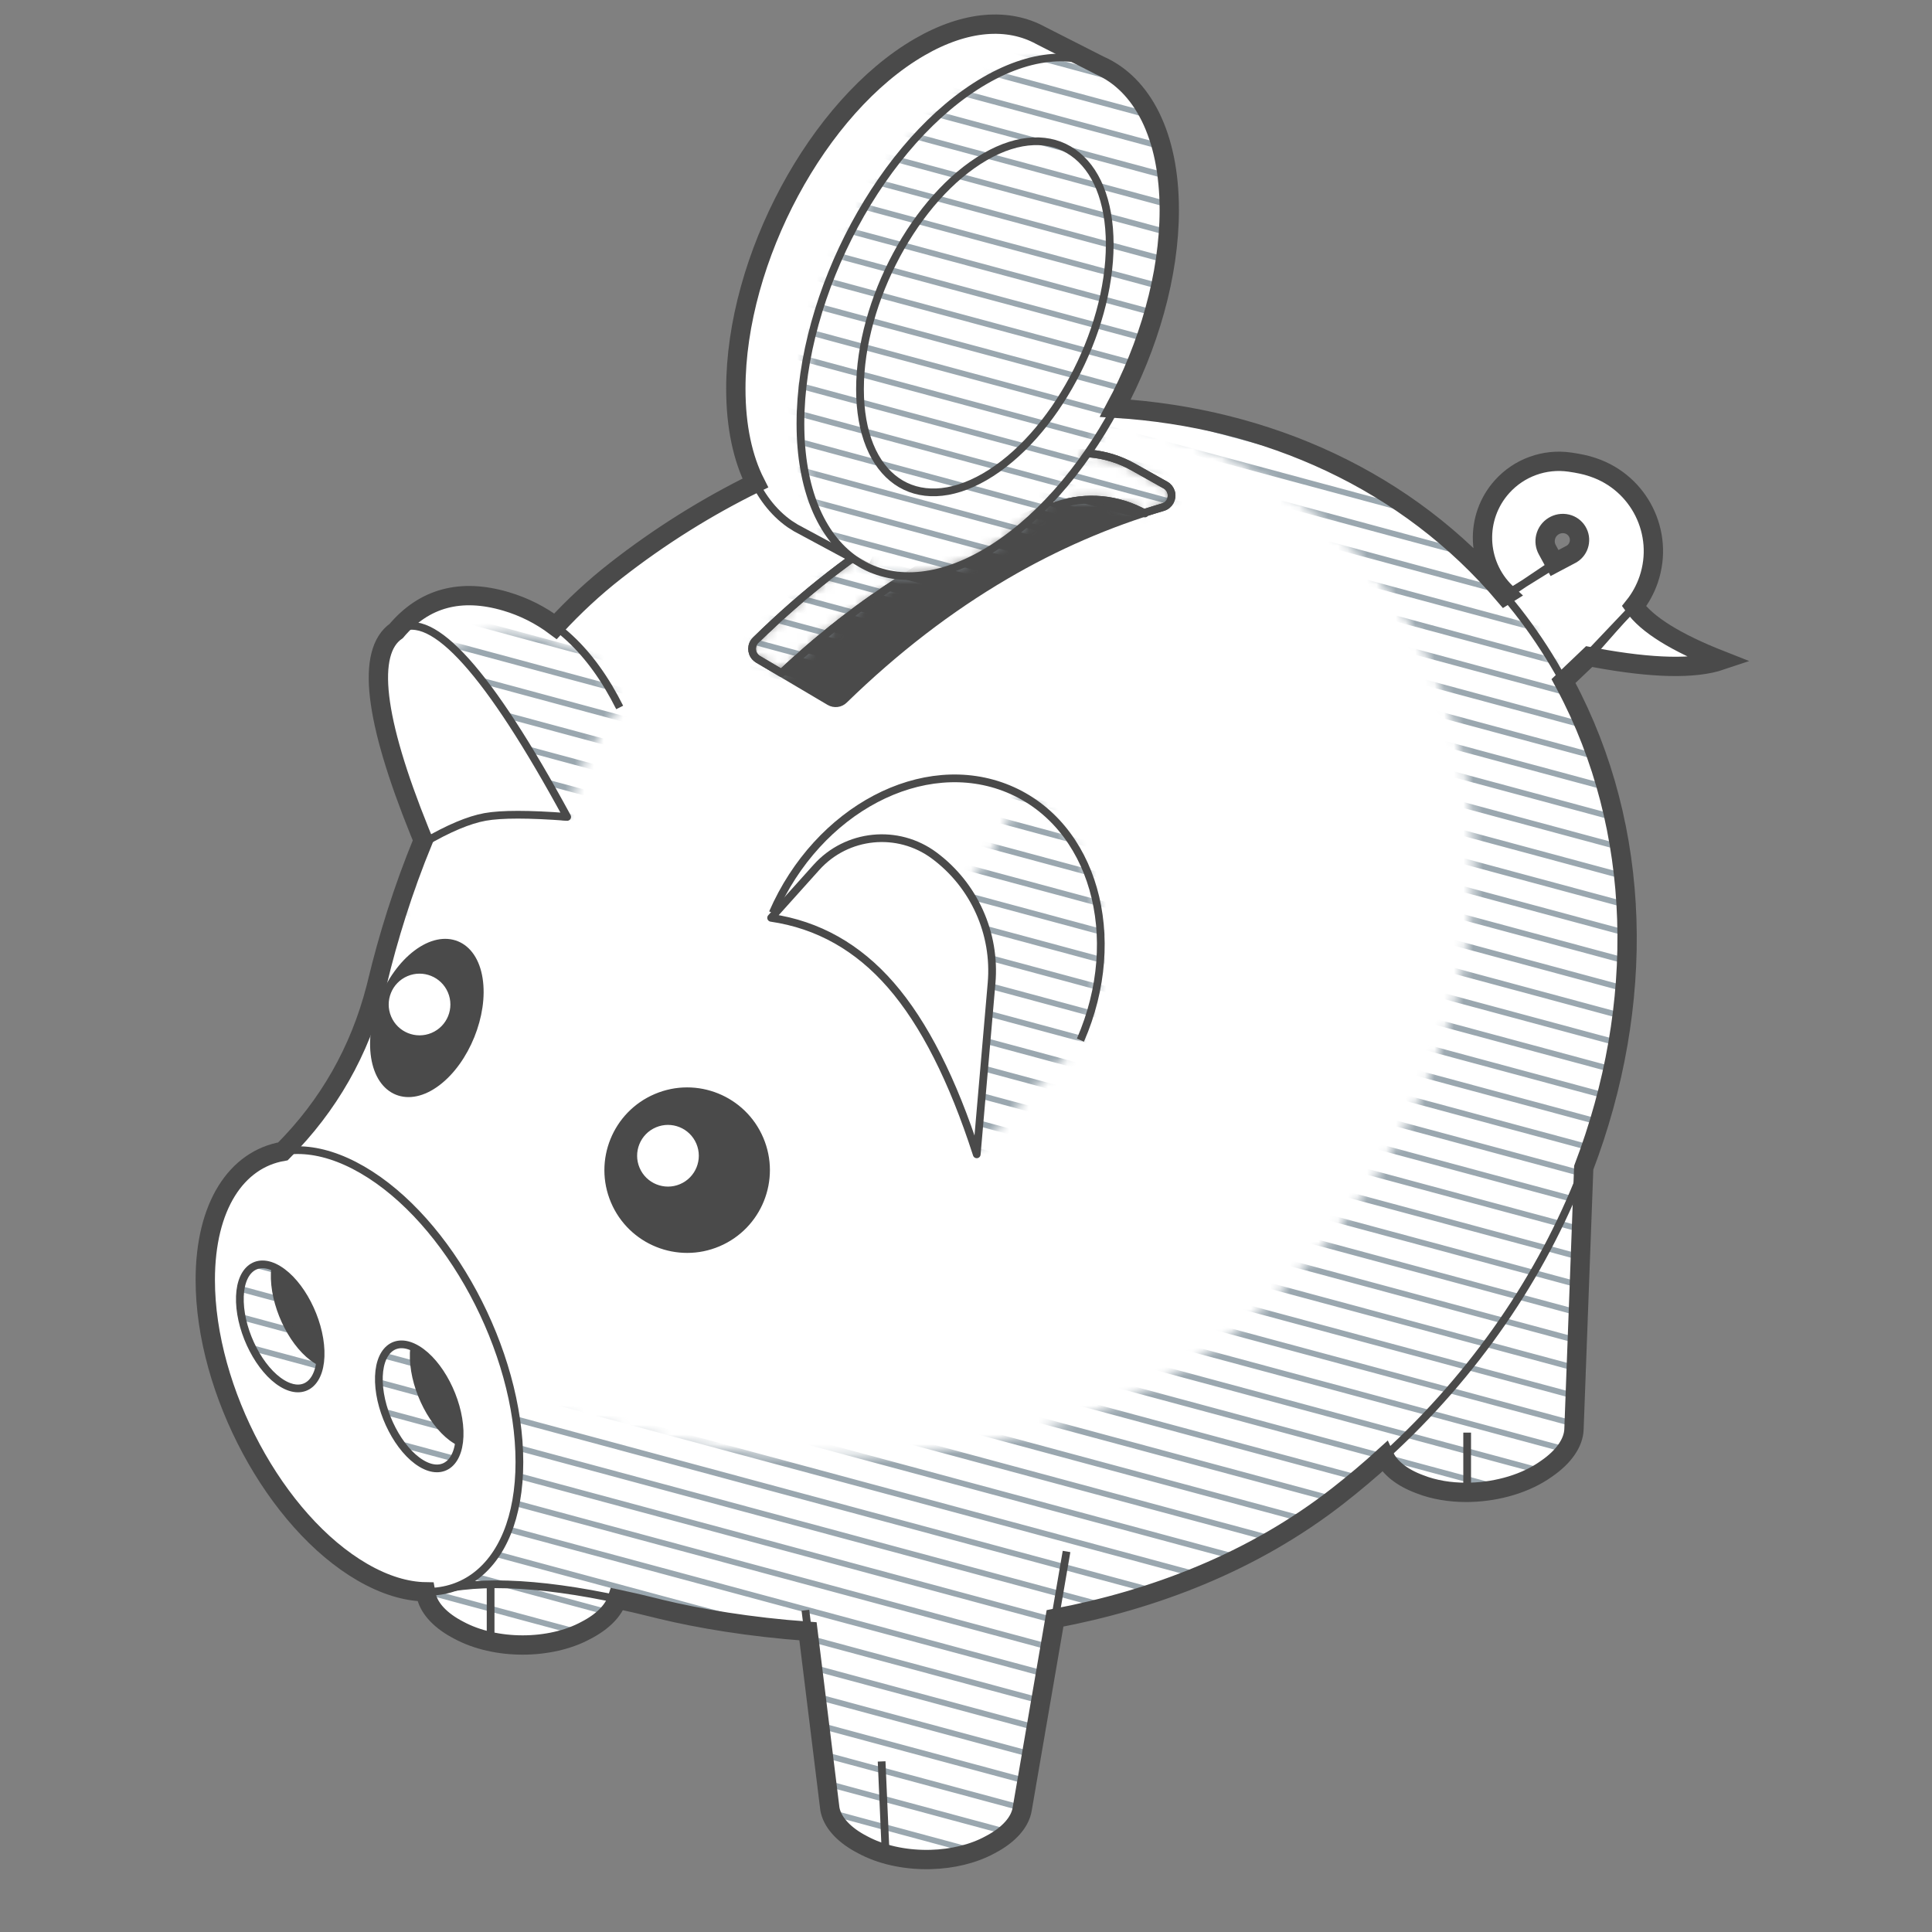 <svg width="200" height="200" viewBox="0 0 200 200" fill="none" xmlns="http://www.w3.org/2000/svg">
<rect x="0" y="0" width="200" height="200" fill="#808080" stroke="none"/>
<path fill-rule="evenodd" clip-rule="evenodd" d="M68.996 134.053L64.011 165.064C63.796 166.401 62.654 167.739 60.685 168.76C56.952 170.8 51.267 170.8 47.497 168.76C45.629 167.799 44.486 166.558 44.156 165.3L44.104 165.064L38.555 134.053H68.996Z" fill="white" stroke="#4A4A4A" stroke-width="0.8" stroke-linejoin="round"/>
<path fill-rule="evenodd" clip-rule="evenodd" d="M164.509 67.968C170.796 69.18 175.348 69.31 178.163 68.359C173.461 66.51 170.449 64.631 169.127 62.723L164.509 67.968Z" fill="white" stroke="#4A4A4A" stroke-width="0.8" stroke-linejoin="round"/>
<path fill-rule="evenodd" clip-rule="evenodd" d="M153.415 63.111L162.709 57.342C163.507 56.846 163.752 55.798 163.257 55C163.019 54.618 162.64 54.345 162.202 54.242C161.216 54.01 160.23 54.621 159.998 55.606C159.894 56.045 159.956 56.506 160.172 56.902L160.925 58.286L156.084 61.544C152.838 58.621 152.575 53.62 155.498 50.373C157.263 48.413 159.889 47.461 162.5 47.836C163.401 47.965 164.127 48.12 164.678 48.298C164.762 48.326 164.847 48.354 164.933 48.383C169.719 49.997 172.291 55.185 170.677 59.971C170.252 61.231 169.557 62.384 168.642 63.349L160.879 71.529" fill="white"/>
<path d="M153.415 63.111L162.709 57.342C163.507 56.846 163.752 55.798 163.257 55C163.019 54.618 162.64 54.345 162.202 54.242C161.216 54.01 160.23 54.621 159.998 55.606C159.894 56.045 159.956 56.506 160.172 56.902L160.925 58.286L156.084 61.544C152.838 58.621 152.575 53.62 155.498 50.373C157.263 48.413 159.889 47.461 162.5 47.836C163.401 47.965 164.127 48.12 164.678 48.298C164.762 48.326 164.847 48.354 164.933 48.383C169.719 49.997 172.291 55.185 170.677 59.971C170.252 61.231 169.557 62.384 168.642 63.349L160.879 71.529" stroke="#4A4A4A" stroke-width="0.8" stroke-linejoin="round"/>
<path fill-rule="evenodd" clip-rule="evenodd" d="M157.083 63.238C169.711 79.402 171.514 101.01 163.947 120.882L162.936 147.974C162.886 149.327 161.915 150.794 160.086 152.047C156.63 154.528 150.987 155.22 146.996 153.654C145.108 152.959 143.849 151.928 143.324 150.781C141.794 152.176 140.194 153.527 138.528 154.828C129.663 161.754 119.362 165.612 109.216 167.534L105.817 187.274C105.603 188.611 104.46 189.949 102.492 190.969C98.759 193.01 93.074 193.01 89.303 190.969C87.435 190.009 86.292 188.767 85.963 187.509L85.911 187.274L83.643 168.872C77.344 168.417 71.886 167.466 67.891 166.463C58.349 164.066 50.98 163.422 45.785 164.53L26.954 148.895L22.725 134.537L24.7 123.154C32.186 117.562 36.983 110.376 39.09 101.595C42.252 88.425 49.548 70.16 63.724 59.085C94.629 34.94 136.427 36.799 157.083 63.238Z" fill="white"/>
<mask id="mask0_1166_26327" style="mask-type:alpha" maskUnits="userSpaceOnUse" x="22" y="42" width="147" height="151">
<path d="M157.083 63.238C169.711 79.402 171.514 101.01 163.947 120.882L162.936 147.974C162.886 149.327 161.915 150.794 160.086 152.047C156.63 154.528 150.987 155.22 146.996 153.654C145.108 152.959 143.849 151.928 143.324 150.781C141.794 152.176 140.194 153.527 138.528 154.829C129.663 161.754 119.362 165.612 109.216 167.534L105.817 187.274C105.603 188.611 104.46 189.949 102.492 190.969C98.759 193.01 93.074 193.01 89.303 190.969C87.435 190.009 86.292 188.767 85.963 187.51L85.911 187.274L83.643 168.872C77.344 168.417 71.886 167.466 67.891 166.463C66.513 166.117 65.181 165.808 63.895 165.535C63.516 166.711 62.422 167.859 60.685 168.76C56.952 170.8 51.267 170.8 47.497 168.76C45.629 167.799 44.486 166.558 44.156 165.3L44.104 165.064L43.698 162.798L26.954 148.895L22.725 134.537L24.7 123.154C25.902 122.256 27.035 121.317 28.098 120.337L27.951 121.176L31.569 133.459C37.866 132.448 42.072 132.646 44.187 134.054C46.302 135.461 48.171 139.306 49.794 145.587C52.827 145.47 58.424 146.436 66.587 148.487C78.83 151.562 107.141 154.058 127.011 138.534C153.447 117.88 160.554 82.802 142.884 60.186C134.26 49.148 121.329 43.118 107.275 42.238C126.785 41.129 145.346 48.216 157.083 63.238ZM105.573 82.226C113.471 86.386 116.3 97.449 111.843 107.678L101.126 119.062L99.287 95.974L96.18 95.739C97.47 94.612 98.727 93.334 99.913 91.92C102.466 88.877 104.34 85.627 105.46 82.546L105.573 82.226ZM43.027 88.953C42.619 90.348 42.261 91.702 41.95 92.998C41.385 95.352 40.594 97.573 39.576 99.659C40.407 96.481 41.47 93.059 42.8 89.547L43.027 88.953Z" fill="white"/>
</mask>
<g mask="url(#mask0_1166_26327)">
<path d="M5.738 9.214L174.104 54.583M5.738 12.117L174.104 57.487M5.738 15.021L174.104 60.391M5.738 17.925L174.104 63.294M5.738 20.828L174.104 66.198M5.738 23.732L174.104 69.101M5.738 26.636L174.104 72.005M5.738 29.539L174.104 74.909M5.738 32.443L174.104 77.812M5.738 35.346L174.104 80.716M5.738 38.25L174.104 83.62M5.738 41.154L174.104 86.523M5.738 44.057L174.104 89.427M5.738 46.961L174.104 92.33M5.738 49.865L174.104 95.234M5.738 52.768L174.104 98.138M5.738 55.672L174.104 101.041M5.738 58.576L174.104 103.945M5.738 99.226L174.104 144.596M5.738 96.323L174.104 141.692M5.738 93.419L174.104 138.788M5.738 90.516L174.104 135.885M5.738 87.612L174.104 132.981M5.738 84.708L174.104 130.078M5.738 81.805L174.104 127.174M5.738 78.901L174.104 124.27M5.738 75.997L174.104 121.367M5.738 73.094L174.104 118.463M5.738 70.19L174.104 115.559M5.738 67.287L174.104 112.656M5.738 64.383L174.104 109.752M5.738 61.479L174.104 106.849M5.738 110.841L174.104 156.21M5.738 107.937L174.104 153.307M5.738 105.034L174.104 150.403M5.738 102.13L174.104 147.499M5.738 131.166L174.104 176.536M5.738 134.07L174.104 179.439M5.738 136.974L174.104 182.343M5.738 139.877L174.104 185.247M5.738 142.781L174.104 188.15M5.738 145.684L174.104 191.054M5.738 148.588L174.104 193.957M5.738 151.492L174.104 196.861M5.738 154.395L174.104 199.765M5.738 128.263L174.104 173.632M5.738 125.359L174.104 170.728M5.738 122.455L174.104 167.825M5.738 119.552L174.104 164.921M5.738 116.648L174.104 162.018M5.738 113.745L174.104 159.114M5.738 157.299L174.104 202.668M5.738 160.203L174.104 205.572M5.738 163.106L174.104 208.476M5.738 166.01L174.104 211.379M5.738 168.913L174.104 214.283M5.738 171.817L174.104 217.186M5.738 174.721L174.104 220.09M5.738 177.624L174.104 222.994M5.738 180.528L174.104 225.897M5.738 183.432L174.104 228.801M5.738 186.335L174.104 231.705" stroke="#9AA7AF" stroke-width="0.6" stroke-linecap="round" stroke-linejoin="round"/>
</g>
<path fill-rule="evenodd" clip-rule="evenodd" d="M157.083 63.238C169.711 79.402 171.514 101.01 163.947 120.882L162.936 147.974C162.886 149.327 161.915 150.794 160.086 152.047C156.63 154.528 150.987 155.22 146.996 153.654C145.108 152.959 143.849 151.928 143.324 150.781C141.794 152.176 140.194 153.527 138.528 154.828C129.663 161.754 119.362 165.612 109.216 167.534L105.817 187.274C105.603 188.611 104.46 189.949 102.492 190.969C98.759 193.01 93.074 193.01 89.303 190.969C87.435 190.009 86.292 188.767 85.963 187.509L85.911 187.274L83.643 168.872C77.344 168.417 71.886 167.466 67.891 166.463C58.349 164.066 50.98 163.422 45.785 164.53L26.954 148.895L22.725 134.537L24.7 123.154C32.186 117.562 36.983 110.376 39.09 101.595C42.252 88.425 49.548 70.16 63.724 59.085C94.629 34.94 136.427 36.799 157.083 63.238Z" stroke="#4A4A4A" stroke-width="0.8" stroke-linejoin="round"/>
<path d="M163.739 121.42C159.588 132.066 152.742 142.193 143.426 150.692" stroke="#4A4A4A" stroke-width="0.8" stroke-linejoin="round"/>
<path fill-rule="evenodd" clip-rule="evenodd" d="M45.237 112.031C48.205 109.792 50.142 104.998 49.563 101.325C48.983 97.651 46.107 96.489 43.139 98.729C40.17 100.969 38.233 105.763 38.813 109.436C39.392 113.109 42.269 114.271 45.237 112.031Z" fill="#4A4A4A" stroke="#4A4A4A" stroke-width="0.8" stroke-linejoin="round"/>
<path fill-rule="evenodd" clip-rule="evenodd" d="M74.324 128.65C78.475 126.888 80.412 122.095 78.65 117.944C76.888 113.793 72.094 111.856 67.943 113.618C63.792 115.38 61.855 120.173 63.617 124.325C65.379 128.476 70.173 130.412 74.324 128.65Z" fill="#4A4A4A" stroke="#4A4A4A" stroke-width="0.8" stroke-linejoin="round"/>
<path fill-rule="evenodd" clip-rule="evenodd" d="M70.552 122.95C72.378 122.175 73.23 120.065 72.455 118.239C71.68 116.412 69.571 115.56 67.744 116.336C65.918 117.111 65.065 119.22 65.841 121.047C66.616 122.873 68.725 123.725 70.552 122.95Z" fill="white" stroke="#4A4A4A" stroke-width="0.8" stroke-linejoin="round"/>
<path fill-rule="evenodd" clip-rule="evenodd" d="M44.835 107.293C46.661 106.518 47.514 104.409 46.738 102.582C45.963 100.756 43.854 99.903 42.027 100.679C40.201 101.454 39.349 103.563 40.124 105.39C40.899 107.216 43.008 108.068 44.835 107.293Z" fill="white" stroke="#4A4A4A" stroke-width="0.8" stroke-linejoin="round"/>
<path d="M110.408 160.608C109.881 163.674 109.485 165.974 109.221 167.507M83.659 168.994L83.375 166.693" stroke="#4A4A4A" stroke-width="0.8" stroke-linejoin="round"/>
<path fill-rule="evenodd" clip-rule="evenodd" d="M32.825 140.805C35.132 142.201 36.909 140.69 36.795 137.431C36.682 134.172 34.719 130.398 32.413 129.002C30.106 127.606 28.328 129.116 28.442 132.376C28.556 135.635 30.518 139.409 32.825 140.805ZM47.215 149.083C49.522 150.479 51.299 148.968 51.186 145.709C51.072 142.45 49.11 138.676 46.803 137.28C44.496 135.884 42.718 137.394 42.832 140.654C42.946 143.913 44.908 147.687 47.215 149.083Z" fill="#4A4A4A" stroke="#4A4A4A" stroke-width="0.8" stroke-linejoin="round"/>
<path fill-rule="evenodd" clip-rule="evenodd" d="M21.25 132.502C21.25 121.001 28.529 115.896 37.509 121.1C46.489 126.304 53.768 139.846 53.768 151.347C53.768 162.849 46.489 167.953 37.509 162.749C28.529 157.545 21.25 144.003 21.25 132.502ZM39.223 143.06C39.337 146.319 41.299 150.093 43.606 151.489C45.913 152.885 47.69 151.374 47.577 148.115C47.463 144.856 45.501 141.082 43.194 139.686C40.887 138.29 39.109 139.8 39.223 143.06ZM24.833 134.782C24.947 138.041 26.909 141.815 29.216 143.211C31.523 144.607 33.3 143.096 33.187 139.837C33.073 136.578 31.11 132.804 28.804 131.408C26.497 130.012 24.719 131.522 24.833 134.782Z" fill="white" stroke="#4A4A4A" stroke-width="0.8" stroke-linejoin="round"/>
<path d="M111.843 107.678C116.518 96.95 113.178 85.305 104.382 81.667C95.586 78.03 84.666 83.778 79.991 94.507" stroke="#4A4A4A" stroke-width="0.8" stroke-linejoin="round"/>
<path fill-rule="evenodd" clip-rule="evenodd" d="M79.827 95.014C84.673 95.724 88.808 98.051 92.235 101.995C95.661 105.938 98.62 111.772 101.112 119.496L102.648 101.76C103.092 96.628 100.844 91.632 96.709 88.561C92.938 85.761 87.655 86.293 84.518 89.788L79.827 95.014Z" fill="white" stroke="#4A4A4A" stroke-width="0.8" stroke-linejoin="round"/>
<path fill-rule="evenodd" clip-rule="evenodd" d="M58.715 84.567L46.433 82.872L40.609 65.827C43.547 61.997 47.47 60.807 52.379 62.257C57.288 63.707 61.211 67.366 64.149 73.235" fill="white"/>
<mask id="mask1_1166_26327" style="mask-type:alpha" maskUnits="userSpaceOnUse" x="44" y="65" width="21" height="20">
<path d="M58.715 84.567L46.432 82.872L44.188 69.646C47.125 65.816 51.048 64.626 55.957 66.076C60.866 67.525 61.211 67.366 64.149 73.235C62.52 75.225 61.364 76.932 60.681 78.356C60.157 79.45 59.501 81.52 58.715 84.567Z" fill="white"/>
</mask>
<g mask="url(#mask1_1166_26327)">
<path d="M58.715 84.567L46.432 82.872L44.188 69.646C47.125 65.816 51.048 64.626 55.957 66.076C60.866 67.525 61.211 67.366 64.149 73.235C62.52 75.225 61.364 76.932 60.681 78.356C60.157 79.45 59.501 81.52 58.715 84.567Z" fill="white"/>
<path d="M5.738 9.214L174.104 54.583M5.738 12.117L174.104 57.487M5.738 15.021L174.104 60.39M5.738 17.925L174.104 63.294M5.738 20.828L174.104 66.198M5.738 23.732L174.104 69.101M5.738 26.636L174.104 72.005M5.738 29.539L174.104 74.909M5.738 32.443L174.104 77.812M5.738 35.346L174.104 80.716M5.738 38.25L174.104 83.619M5.738 41.154L174.104 86.523M5.738 44.057L174.104 89.427M5.738 46.961L174.104 92.33M5.738 49.865L174.104 95.234M5.738 52.768L174.104 98.138M5.738 55.672L174.104 101.041M5.738 58.575L174.104 103.945M5.738 99.226L174.104 144.596M5.738 96.323L174.104 141.692M5.738 93.419L174.104 138.788M5.738 90.515L174.104 135.885M5.738 87.612L174.104 132.981M5.738 84.708L174.104 130.077M5.738 81.805L174.104 127.174M5.738 78.901L174.104 124.27M5.738 75.997L174.104 121.367M5.738 73.094L174.104 118.463M5.738 70.19L174.104 115.559M5.738 67.286L174.104 112.656M5.738 64.383L174.104 109.752M5.738 61.479L174.104 106.848M5.738 110.841L174.104 156.21M5.738 107.937L174.104 153.307M5.738 105.034L174.104 150.403M5.738 102.13L174.104 147.499M5.738 131.166L174.104 176.536M5.738 134.07L174.104 179.439M5.738 136.973L174.104 182.343M5.738 139.877L174.104 185.246M5.738 142.781L174.104 188.15M5.738 145.684L174.104 191.054M5.738 148.588L174.104 193.957M5.738 151.492L174.104 196.861M5.738 154.395L174.104 199.765M5.738 128.263L174.104 173.632M5.738 125.359L174.104 170.728M5.738 122.455L174.104 167.825M5.738 119.552L174.104 164.921M5.738 116.648L174.104 162.017M5.738 113.744L174.104 159.114M5.738 157.299L174.104 202.668M5.738 160.202L174.104 205.572M5.738 163.106L174.104 208.475M5.738 166.01L174.104 211.379M5.738 168.913L174.104 214.283M5.738 171.817L174.104 217.186M5.738 174.721L174.104 220.09M5.738 177.624L174.104 222.994M5.738 180.528L174.104 225.897M5.738 183.431L174.104 228.801M5.738 186.335L174.104 231.704" stroke="#9AA7AF" stroke-width="0.6" stroke-linecap="round" stroke-linejoin="round"/>
</g>
<path d="M58.715 84.567L46.433 82.872L40.609 65.827C43.547 61.997 47.47 60.807 52.379 62.257C57.288 63.707 61.211 67.366 64.149 73.235" stroke="#4A4A4A" stroke-width="0.8" stroke-linejoin="round"/>
<path fill-rule="evenodd" clip-rule="evenodd" d="M43.905 87.227C46.431 85.757 48.537 84.87 50.223 84.567C51.908 84.265 54.739 84.265 58.715 84.567C50.584 69.59 44.769 63.12 41.269 65.156C37.769 67.193 38.648 74.55 43.905 87.227Z" fill="white" stroke="#4A4A4A" stroke-width="0.8" stroke-linejoin="round"/>
<path fill-rule="evenodd" clip-rule="evenodd" d="M78.465 68.243L85.876 72.627C86.362 72.913 86.98 72.838 87.381 72.442C92.683 67.278 98.259 62.985 104.111 59.563C109.322 56.515 114.747 54.16 120.387 52.499C121.049 52.304 121.427 51.609 121.232 50.947C121.139 50.634 120.929 50.37 120.644 50.213L117.316 48.344C114.545 46.786 111.243 46.476 108.229 47.49C103.229 49.172 98.487 51.344 94.003 54.005C88.492 57.276 83.235 61.365 78.231 66.274C77.737 66.756 77.728 67.548 78.211 68.041C78.287 68.119 78.372 68.186 78.465 68.243Z" fill="#4A4A4A" stroke="#4A4A4A" stroke-width="0.8" stroke-linejoin="round"/>
<mask id="mask2_1166_26327" style="mask-type:alpha" maskUnits="userSpaceOnUse" x="77" y="46" width="45" height="24">
<path d="M108.229 47.49C111.243 46.476 114.545 46.786 117.316 48.344L120.644 50.213C120.929 50.37 121.139 50.634 121.232 50.947C121.427 51.609 121.049 52.304 120.387 52.499C119.731 52.692 119.079 52.895 118.429 53.106L118.519 53.156C115.748 51.598 112.446 51.288 109.432 52.302C104.432 53.984 99.69 56.156 95.206 58.818C90.23 61.77 85.461 65.391 80.898 69.681L78.465 68.243C78.372 68.186 78.287 68.119 78.211 68.041C77.728 67.548 77.737 66.756 78.231 66.274C83.235 61.365 88.492 57.276 94.003 54.005C98.487 51.344 103.229 49.172 108.229 47.49Z" fill="white"/>
</mask>
<g mask="url(#mask2_1166_26327)">
<path d="M108.229 47.49C111.243 46.476 114.545 46.786 117.316 48.344L120.644 50.213C120.929 50.37 121.139 50.634 121.232 50.947C121.427 51.609 121.049 52.304 120.387 52.499C119.731 52.692 119.079 52.895 118.429 53.106L118.519 53.156C115.748 51.598 112.446 51.288 109.432 52.302C104.432 53.984 99.69 56.156 95.206 58.818C90.23 61.77 85.461 65.391 80.898 69.681L78.465 68.243C78.372 68.186 78.287 68.119 78.211 68.041C77.728 67.548 77.737 66.756 78.231 66.274C83.235 61.365 88.492 57.276 94.003 54.005C98.487 51.344 103.229 49.172 108.229 47.49Z" fill="white" stroke="#4A4A4A" stroke-width="0.8" stroke-linejoin="round"/>
<path d="M5.738 9.214L174.104 54.583M5.738 12.117L174.104 57.487M5.738 15.021L174.104 60.39M5.738 17.925L174.104 63.294M5.738 20.828L174.104 66.198M5.738 23.732L174.104 69.101M5.738 26.636L174.104 72.005M5.738 29.539L174.104 74.909M5.738 32.443L174.104 77.812M5.738 35.346L174.104 80.716M5.738 38.25L174.104 83.619M5.738 41.154L174.104 86.523M5.738 44.057L174.104 89.427M5.738 46.961L174.104 92.33M5.738 49.865L174.104 95.234M5.738 52.768L174.104 98.138M5.738 55.672L174.104 101.041M5.738 58.575L174.104 103.945M5.738 99.226L174.104 144.596M5.738 96.323L174.104 141.692M5.738 93.419L174.104 138.788M5.738 90.515L174.104 135.885M5.738 87.612L174.104 132.981M5.738 84.708L174.104 130.077M5.738 81.805L174.104 127.174M5.738 78.901L174.104 124.27M5.738 75.997L174.104 121.367M5.738 73.094L174.104 118.463M5.738 70.19L174.104 115.559M5.738 67.286L174.104 112.656M5.738 64.383L174.104 109.752M5.738 61.479L174.104 106.848M5.738 110.841L174.104 156.21M5.738 107.937L174.104 153.307M5.738 105.034L174.104 150.403M5.738 102.13L174.104 147.499M5.738 131.166L174.104 176.536M5.738 134.07L174.104 179.439M5.738 136.973L174.104 182.343M5.738 139.877L174.104 185.246M5.738 142.781L174.104 188.15M5.738 145.684L174.104 191.054M5.738 148.588L174.104 193.957M5.738 151.492L174.104 196.861M5.738 154.395L174.104 199.765M5.738 128.263L174.104 173.632M5.738 125.359L174.104 170.728M5.738 122.455L174.104 167.825M5.738 119.552L174.104 164.921M5.738 116.648L174.104 162.017M5.738 113.744L174.104 159.114M5.738 157.299L174.104 202.668M5.738 160.202L174.104 205.572M5.738 163.106L174.104 208.475M5.738 166.01L174.104 211.379M5.738 168.913L174.104 214.283M5.738 171.817L174.104 217.186M5.738 174.721L174.104 220.09M5.738 177.624L174.104 222.994M5.738 180.528L174.104 225.897M5.738 183.432L174.104 228.801M5.738 186.335L174.104 231.704" stroke="#9AA7AF" stroke-width="0.6" stroke-linecap="round" stroke-linejoin="round"/>
</g>
<path fill-rule="evenodd" clip-rule="evenodd" d="M108.229 47.49C111.243 46.476 114.545 46.786 117.316 48.344L120.644 50.213C120.929 50.37 121.139 50.634 121.232 50.947C121.427 51.609 121.049 52.304 120.387 52.499C119.731 52.692 119.079 52.895 118.429 53.106L118.519 53.156C115.748 51.598 112.446 51.288 109.432 52.302C104.432 53.984 99.69 56.156 95.206 58.818C90.23 61.77 85.461 65.391 80.898 69.681L78.465 68.243C78.372 68.186 78.287 68.119 78.211 68.041C77.728 67.548 77.737 66.756 78.231 66.274C83.235 61.365 88.492 57.276 94.003 54.005C98.487 51.344 103.229 49.172 108.229 47.49Z" stroke="#4A4A4A" stroke-width="0.8" stroke-linejoin="round"/>
<path fill-rule="evenodd" clip-rule="evenodd" d="M114.591 7.156L90.181 58.844L82.385 54.649L81.747 54.244C78.304 51.831 76.172 46.974 76.172 40.245C76.172 26.799 84.683 10.967 95.181 4.883C99.991 2.095 104.384 1.838 107.732 3.671L114.591 7.156Z" fill="white" stroke="#4A4A4A" stroke-width="0.8" stroke-linejoin="round"/>
<mask id="mask3_1166_26327" style="mask-type:alpha" maskUnits="userSpaceOnUse" x="82" y="5" width="40" height="55">
<path d="M101.952 57.249C91.408 63.359 82.861 57.365 82.861 43.861C82.861 30.356 91.408 14.455 101.952 8.345C112.496 2.234 121.043 8.228 121.043 21.733C121.043 35.237 112.496 51.139 101.952 57.249Z" fill="white"/>
</mask>
<g mask="url(#mask3_1166_26327)">
<path d="M101.952 57.249C91.408 63.359 82.861 57.365 82.861 43.861C82.861 30.356 91.408 14.455 101.952 8.345C112.496 2.234 121.043 8.228 121.043 21.733C121.043 35.237 112.496 51.139 101.952 57.249Z" fill="white"/>
<path d="M5.738 -38.906L174.104 6.463M5.738 -36.002L174.104 9.367M5.738 -33.099L174.104 12.271M5.738 -30.195L174.104 15.174M5.738 -27.292L174.104 18.078M5.738 -24.388L174.104 20.981M5.738 -21.484L174.104 23.885M5.738 -18.581L174.104 26.789M5.738 -15.677L174.104 29.692M5.738 -12.774L174.104 32.596M5.738 -9.87L174.104 35.499M5.738 -6.966L174.104 38.403M5.738 -4.063L174.104 41.307M5.738 -1.159L174.104 44.21M5.738 1.745L174.104 47.114M5.738 4.648L174.104 50.018M5.738 7.552L174.104 52.921M5.738 10.456L174.104 55.825M5.738 51.106L174.104 96.476M5.738 48.203L174.104 93.572M5.738 45.299L174.104 90.668M5.738 42.395L174.104 87.765M5.738 39.492L174.104 84.861M5.738 36.588L174.104 81.958M5.738 33.685L174.104 79.054M5.738 30.781L174.104 76.15M5.738 27.877L174.104 73.247M5.738 24.974L174.104 70.343M5.738 22.07L174.104 67.439M5.738 19.166L174.104 64.536M5.738 16.263L174.104 61.632M5.738 13.359L174.104 58.729M5.738 62.721L174.104 108.09M5.738 59.817L174.104 105.187M5.738 56.914L174.104 102.283M5.738 54.01L174.104 99.379M5.738 83.046L174.104 128.416M5.738 85.95L174.104 131.319M5.738 88.854L174.104 134.223M5.738 91.757L174.104 137.127M5.738 94.661L174.104 140.03M5.738 97.564L174.104 142.934M5.738 100.468L174.104 145.837M5.738 103.372L174.104 148.741M5.738 106.275L174.104 151.645M5.738 80.143L174.104 125.512M5.738 77.239L174.104 122.608M5.738 74.335L174.104 119.705M5.738 71.432L174.104 116.801M5.738 68.528L174.104 113.898M5.738 65.624L174.104 110.994M5.738 109.179L174.104 154.548M5.738 112.083L174.104 157.452M5.738 114.986L174.104 160.356M5.738 117.89L174.104 163.259M5.738 120.793L174.104 166.163M5.738 123.697L174.104 169.066M5.738 126.601L174.104 171.97M5.738 129.504L174.104 174.874M5.738 132.408L174.104 177.777M5.738 135.312L174.104 180.681M5.738 138.215L174.104 183.585" stroke="#9AA7AF" stroke-width="0.6" stroke-linecap="round" stroke-linejoin="round"/>
</g>
<path fill-rule="evenodd" clip-rule="evenodd" d="M101.952 57.249C91.408 63.359 82.861 57.365 82.861 43.861C82.861 30.356 91.408 14.455 101.952 8.345C112.496 2.234 121.043 8.228 121.043 21.733C121.043 35.237 112.496 51.139 101.952 57.249Z" stroke="#4A4A4A" stroke-width="0.8" stroke-linejoin="round"/>
<path fill-rule="evenodd" clip-rule="evenodd" d="M101.952 49.352C94.813 53.489 89.026 49.431 89.026 40.288C89.026 31.145 94.813 20.379 101.952 16.242C109.091 12.105 114.878 16.163 114.878 25.306C114.878 34.449 109.091 45.215 101.952 49.352Z" stroke="#4A4A4A" stroke-width="0.8" stroke-linejoin="round"/>
<path d="M91.709 192.5L91.265 182.343" stroke="#4A4A4A" stroke-width="0.8" stroke-linejoin="round"/>
<path d="M151.88 154.682V148.305" stroke="#4A4A4A" stroke-width="0.8" stroke-linejoin="round"/>
<path d="M50.788 169.759V163.963" stroke="#4A4A4A" stroke-width="0.8" stroke-linejoin="round"/>
<path fill-rule="evenodd" clip-rule="evenodd" d="M107.732 3.671L113.835 6.771C118.228 8.706 121.043 13.982 121.043 21.733C121.043 28.484 118.907 35.833 115.454 42.259C131.192 43.242 145.727 49.752 155.784 61.64L156.026 61.489L155.863 61.337C152.827 58.389 152.643 53.544 155.498 50.373C157.263 48.413 159.889 47.461 162.5 47.836C163.401 47.965 164.127 48.12 164.678 48.299L164.933 48.383C169.719 49.997 172.291 55.185 170.677 59.971C170.335 60.984 169.819 61.928 169.154 62.76C170.487 64.655 173.49 66.522 178.163 68.359C175.438 69.279 171.088 69.187 165.112 68.082L164.509 67.968L161.851 70.505L162.055 70.884C170.042 85.869 170.375 104.003 163.946 120.883L162.937 147.974C162.887 149.327 161.916 150.794 160.086 152.047C157.991 153.55 155.094 154.397 152.247 154.482L151.821 154.489C150.117 154.495 148.447 154.224 146.996 153.654C145.109 152.959 143.85 151.928 143.325 150.781C141.794 152.176 140.194 153.527 138.528 154.829C129.664 161.754 119.362 165.612 109.216 167.534L105.817 187.274C105.603 188.611 104.46 189.949 102.492 190.969C100.742 191.926 98.563 192.434 96.354 192.494L95.912 192.5C93.552 192.5 91.189 191.99 89.304 190.969C87.435 190.009 86.293 188.767 85.963 187.509L85.911 187.274L83.643 168.872C77.607 168.436 72.342 167.545 68.398 166.588L67.891 166.463C66.514 166.117 65.183 165.808 63.897 165.535C63.516 166.711 62.422 167.859 60.685 168.76C56.952 170.8 51.267 170.8 47.497 168.76C45.629 167.799 44.486 166.558 44.156 165.3L44.104 165.064L44.053 164.786C42.051 164.755 39.837 164.099 37.509 162.749C28.529 157.545 21.25 144.003 21.25 132.502C21.25 124.842 24.479 120.019 29.29 119.189C34.021 114.454 37.231 108.815 38.921 102.275L39.09 101.595C40.157 97.151 41.695 92.127 43.809 86.995L43.443 86.1C38.721 74.416 37.913 67.488 41.02 65.316C43.91 61.893 47.696 60.874 52.379 62.257C54.227 62.803 55.935 63.662 57.503 64.834C59.411 62.769 61.482 60.837 63.725 59.085C68.339 55.48 73.197 52.454 78.19 50.004C76.9 47.467 76.173 44.175 76.173 40.245C76.173 26.799 84.683 10.967 95.181 4.883C99.991 2.095 104.384 1.838 107.732 3.671ZM159.998 55.606C159.894 56.045 159.956 56.506 160.172 56.902L160.925 58.286L162.709 57.342C163.507 56.846 163.752 55.798 163.257 55C163.019 54.618 162.64 54.345 162.202 54.242C161.216 54.01 160.229 54.621 159.998 55.606Z" stroke="#4A4A4A" stroke-width="2"/>
</svg>
